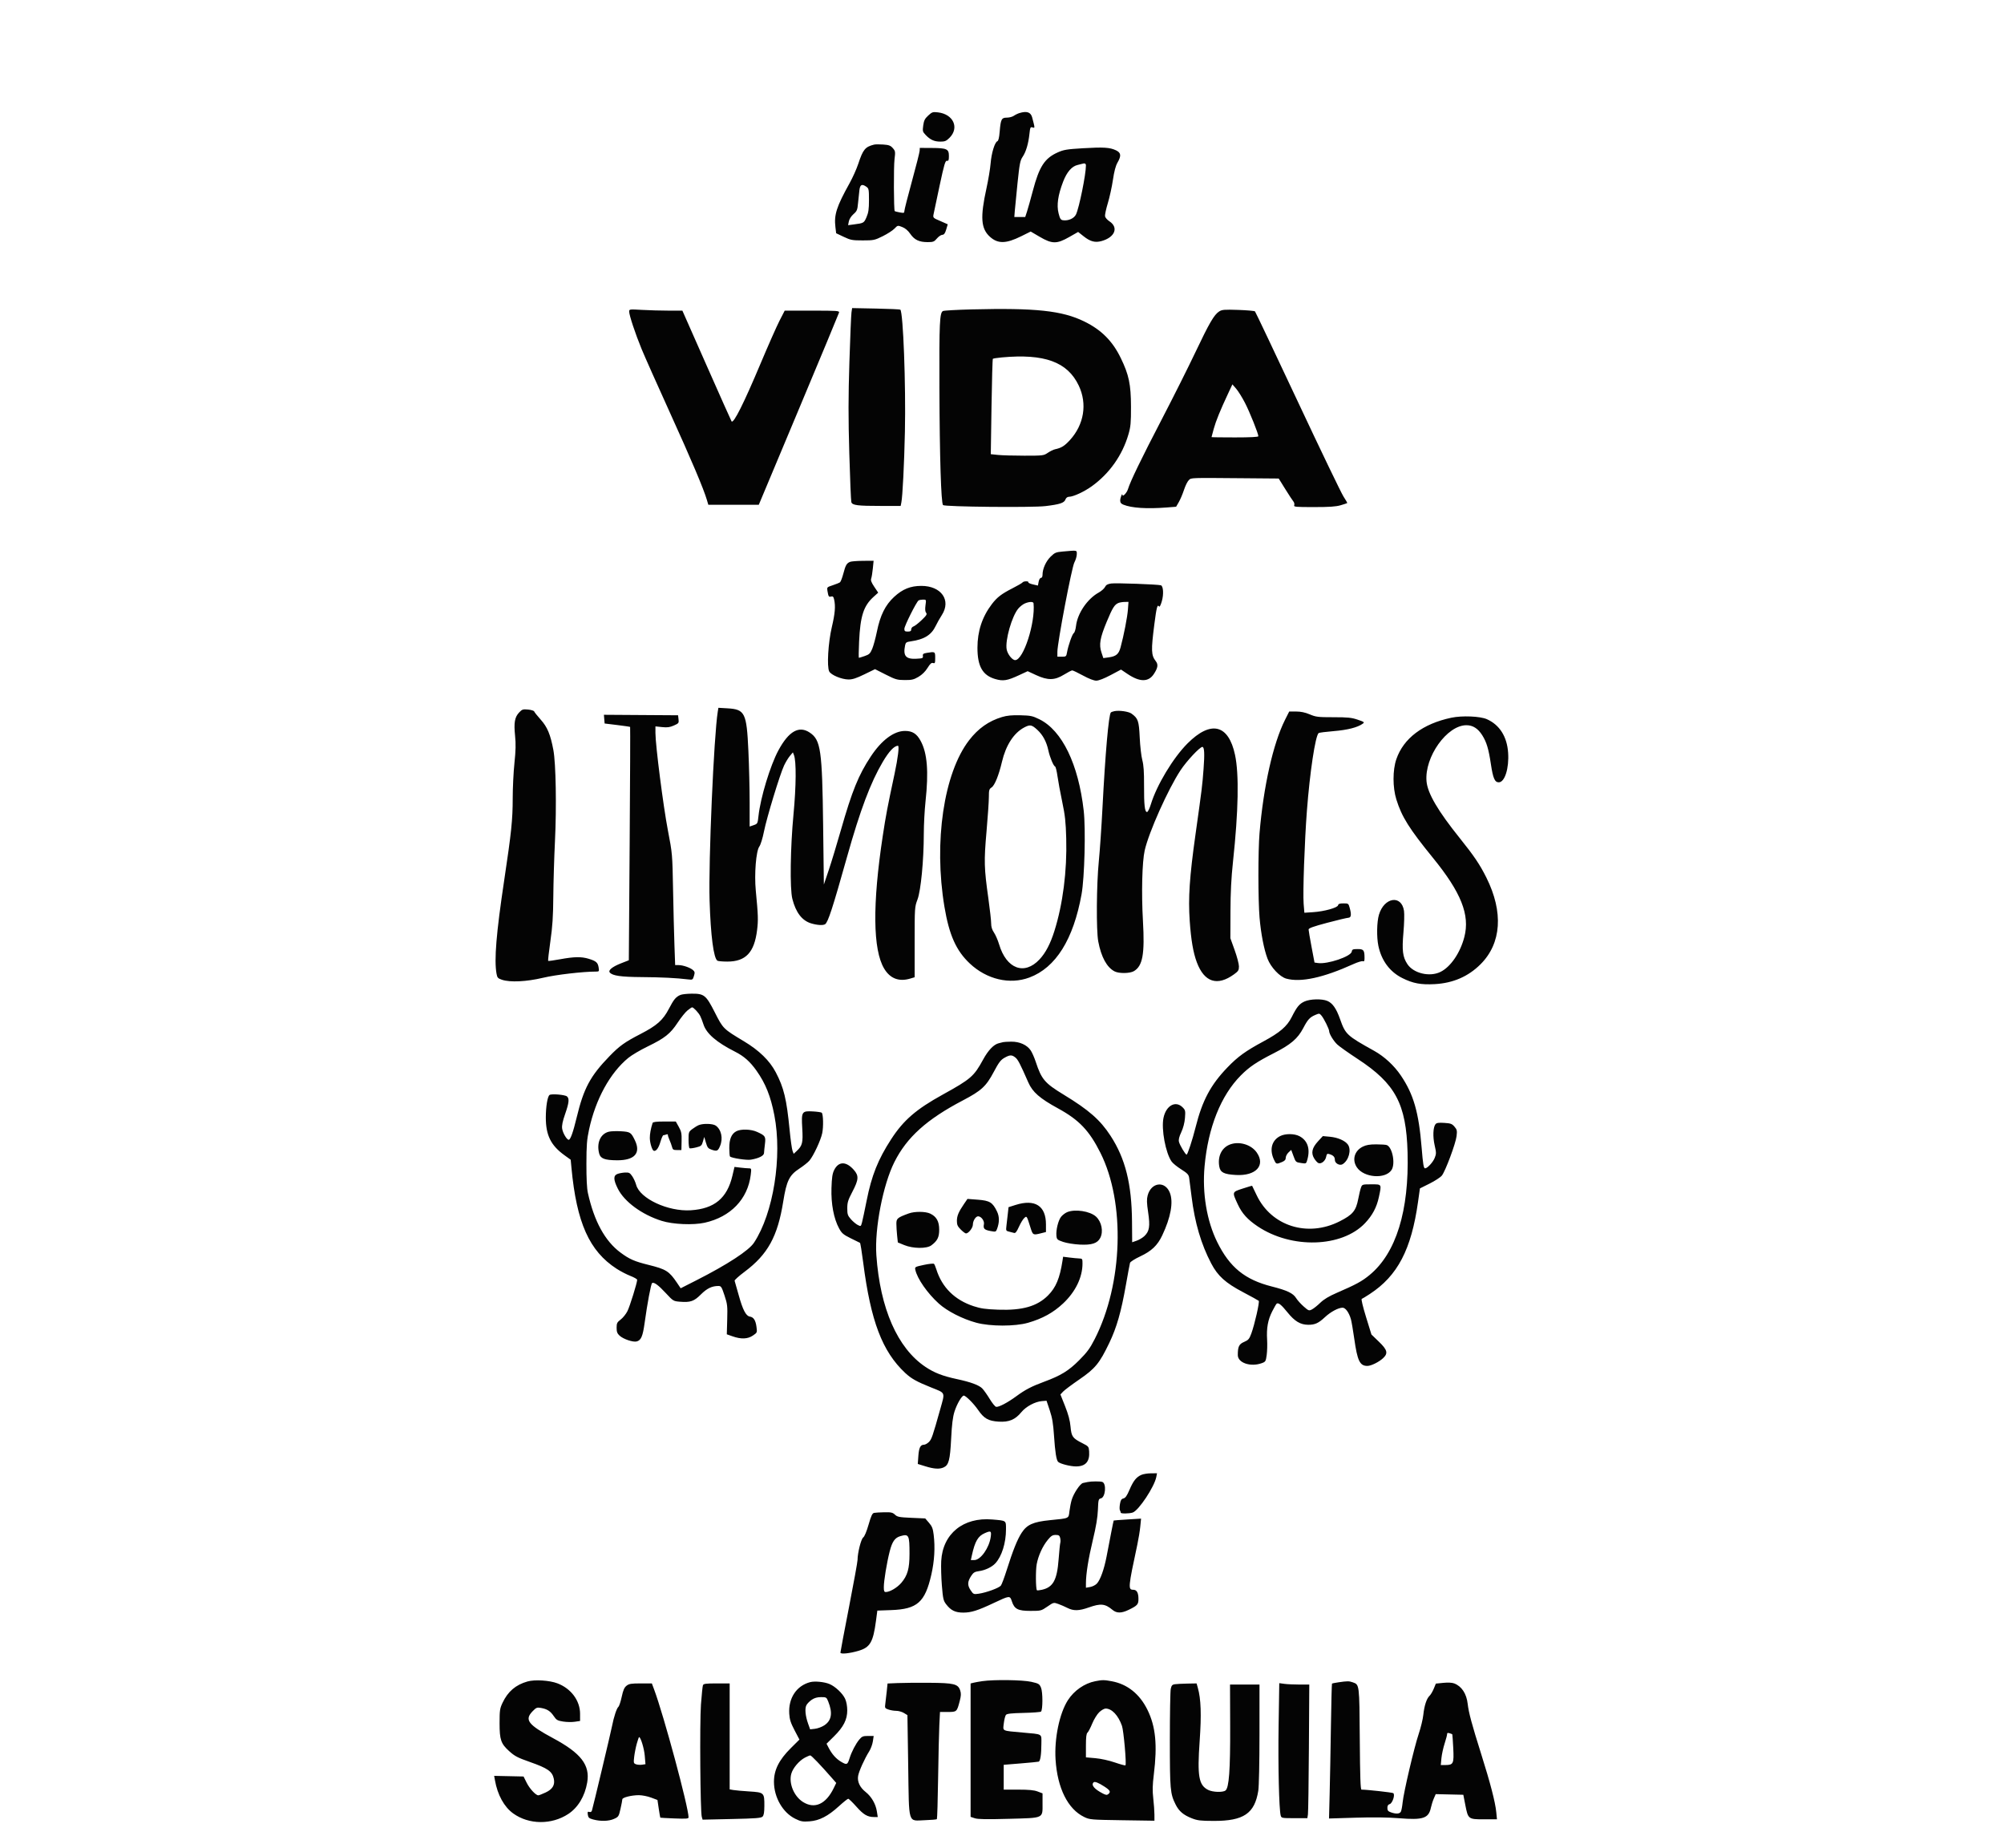 <svg id="svgContent" version="1.1" width="1755" height="1618" style="position: relative; width: 1755px; height: 1618px; margin:auto; user-select: none; cursor: default;" xmlns="http://www.w3.org/2000/svg" xmlns:xlink="http://www.w3.org/1999/xlink" viewBox="0 0 1755 1618"><g id="svgPath"><path d="M 812.875 101.181 C 809.916 103.924, 809.117 105.515, 808.520 109.855 C 807.838 114.812, 807.981 115.373, 810.644 118.174 C 814.675 122.415, 818.187 124, 823.550 124 C 827.483 124, 828.712 123.488, 831.521 120.679 C 840.342 111.858, 834.896 99.921, 821.347 98.376 C 816.878 97.866, 816.218 98.085, 812.875 101.181 M 892.819 98.981 C 891.344 99.426, 889.106 100.512, 887.846 101.395 C 886.586 102.278, 883.845 103, 881.756 103 C 877.081 103, 876.368 104.396, 875.464 115.317 C 875.032 120.536, 874.361 123.308, 873.446 123.659 C 871.164 124.535, 868.277 133.988, 867.539 143 C 867.156 147.675, 865.517 157.532, 863.896 164.905 C 858.319 190.267, 859.029 200.180, 866.932 207.320 C 873.882 213.598, 880.975 213.478, 894.330 206.854 L 902.633 202.736 910.546 207.368 C 921.374 213.707, 925.503 213.736, 936.363 207.547 L 944.177 203.094 949.131 207.009 C 954.814 211.501, 959.029 212.615, 964.591 211.094 C 976.372 207.871, 979.854 199.200, 971.551 193.757 C 969.676 192.528, 967.959 190.568, 967.736 189.400 C 967.513 188.233, 968.612 183.052, 970.178 177.889 C 971.744 172.725, 973.754 163.550, 974.645 157.500 C 975.745 150.038, 977.027 145.185, 978.633 142.412 C 982.106 136.414, 981.782 133.743, 977.323 131.617 C 971.973 129.066, 966.429 128.718, 948.384 129.800 C 934.255 130.648, 931.528 131.100, 926.258 133.465 C 914.791 138.611, 910.125 145.824, 904.493 167.110 C 902.544 174.474, 900.250 182.637, 899.394 185.250 L 897.839 190 893.066 190 L 888.294 190 888.697 184.750 C 888.919 181.863, 890.004 170.819, 891.108 160.209 C 892.874 143.241, 893.412 140.482, 895.580 137.287 C 898.504 132.978, 900.615 125.863, 901.536 117.215 C 902.146 111.480, 902.382 110.987, 904.238 111.576 C 906.437 112.274, 906.443 112.431, 903.937 102.865 C 902.721 98.224, 899.294 97.027, 892.819 98.981 M 765.500 126.614 C 757.662 128.567, 755.781 130.854, 751.610 143.500 C 750.159 147.900, 746.720 155.550, 743.968 160.500 C 732.586 180.972, 730.314 188.029, 731.615 198.863 L 732.259 204.226 738.879 207.363 C 744.934 210.232, 746.359 210.500, 755.552 210.500 C 765.119 210.500, 765.963 210.323, 773.052 206.818 C 777.148 204.792, 781.773 201.805, 783.330 200.180 C 786.150 197.234, 786.174 197.229, 790.157 198.794 C 792.793 199.829, 795.189 201.868, 797.194 204.782 C 800.806 210.031, 804.947 212, 812.379 212 C 817.253 212, 818.098 211.672, 820.464 208.861 C 821.916 207.134, 824.044 205.672, 825.193 205.611 C 826.765 205.527, 827.612 204.390, 828.625 201 C 829.365 198.525, 829.976 196.455, 829.985 196.400 C 829.993 196.345, 827.065 195.053, 823.478 193.528 C 817.110 190.822, 816.969 190.682, 817.557 187.628 C 817.888 185.908, 820.280 174.600, 822.873 162.500 C 826.888 143.764, 827.840 140.544, 829.293 140.794 C 830.693 141.035, 831 140.277, 831 136.579 C 831 130.453, 829.237 129.628, 816.002 129.556 L 805.503 129.500 805.382 132 C 805.316 133.375, 802.278 145.376, 798.631 158.669 C 794.984 171.961, 792 183.713, 792 184.784 C 792 186.514, 791.550 186.649, 787.960 185.993 C 785.739 185.586, 783.753 185.084, 783.548 184.877 C 782.709 184.029, 782.564 145.982, 783.375 139.451 C 784.198 132.821, 784.109 132.241, 781.875 129.690 C 779.905 127.441, 778.478 126.905, 773.500 126.547 C 770.200 126.310, 766.600 126.340, 765.500 126.614 M 947.500 143.491 C 946.950 143.675, 945.271 144.096, 943.768 144.427 C 938.690 145.546, 934.311 150.572, 931.054 159.017 C 926.511 170.796, 925.237 179.610, 927.046 186.754 C 928.272 191.600, 928.885 192.554, 930.956 192.847 C 935.599 193.502, 940.665 191.226, 942.316 187.743 C 945.089 181.896, 951 152.749, 951 144.928 C 951 143.133, 949.913 142.687, 947.500 143.491 M 752.655 166.250 C 752.341 168.588, 751.804 173.650, 751.462 177.500 C 750.899 183.853, 750.527 184.777, 747.438 187.500 C 745.419 189.280, 743.767 191.855, 743.376 193.832 L 742.717 197.165 747.609 196.528 C 756.485 195.372, 756.629 195.289, 758.871 190.078 C 760.571 186.125, 761 183.115, 761 175.121 C 761 165.913, 760.822 164.989, 758.777 163.557 C 754.902 160.842, 753.287 161.552, 752.655 166.250 M 745.674 273.628 C 745.359 275.758, 744.542 295.298, 743.858 317.051 C 742.890 347.832, 742.872 365.571, 743.775 397.051 C 744.414 419.298, 745.213 438.457, 745.552 439.626 C 746.369 442.443, 750.737 443, 772.015 443 L 788.750 443 789.364 439.931 C 790.445 434.525, 791.861 406.309, 792.472 378 C 793.355 337.091, 790.979 273.645, 788.470 271.136 C 788.173 270.840, 778.552 270.409, 767.089 270.177 L 746.247 269.757 745.674 273.628 M 851 270.913 C 838.075 271.236, 826.740 271.875, 825.812 272.333 C 822.896 273.773, 822.493 282.494, 822.688 340 C 822.891 399.960, 824.149 440.549, 825.858 442.258 C 827.380 443.780, 903.846 444.536, 915.500 443.144 C 928.042 441.647, 931.901 440.390, 933.023 437.440 C 933.626 435.854, 934.747 434.992, 936.225 434.976 C 940.015 434.937, 949.472 430.554, 956.172 425.733 C 971.611 414.623, 982.947 398.560, 988.242 380.291 C 990.191 373.567, 990.494 370.241, 990.459 356 C 990.411 336.586, 988.641 328.172, 981.520 313.500 C 974.270 298.562, 964.483 288.768, 949.500 281.457 C 930.097 271.988, 906.999 269.516, 851 270.913 M 551 272.835 C 551 276.029, 556.400 292.280, 561.912 305.674 C 564.589 312.178, 575.776 337.300, 586.772 361.500 C 605.506 402.726, 616.131 427.817, 619.062 437.750 L 620.317 442 642.408 441.997 L 664.500 441.995 699.400 358.747 C 718.596 312.961, 734.511 274.712, 734.767 273.750 C 735.202 272.119, 733.601 272, 711.218 272 L 687.202 272 682.701 280.750 C 680.225 285.563, 672.706 302.550, 665.991 318.500 C 651.356 353.263, 642.495 370.946, 640.690 368.985 C 640.445 368.718, 630.649 346.788, 618.921 320.250 L 597.599 272 585.550 271.995 C 578.922 271.993, 568.438 271.699, 562.250 271.343 C 551.218 270.707, 551 270.736, 551 272.835 M 1067.692 272.697 C 1063.259 275.544, 1059.045 282.777, 1046.836 308.500 C 1040.571 321.700, 1027.416 347.938, 1017.603 366.806 C 999.472 401.668, 989.893 421.440, 987.805 428.309 C 986.805 431.602, 983.028 435.501, 982.985 433.285 C 982.943 431.152, 981.029 435.861, 981.015 438.129 C 981.004 440.066, 981.723 441.051, 983.750 441.876 C 991.032 444.837, 1004.331 445.702, 1021.741 444.346 L 1029.983 443.705 1032.354 439.602 C 1033.658 437.346, 1035.706 432.515, 1036.905 428.866 C 1038.105 425.218, 1040.012 421.393, 1041.145 420.366 C 1043.462 418.267, 1041.214 418.341, 1090.161 418.751 L 1119.821 419 1125.581 428.250 C 1128.749 433.337, 1131.950 438.222, 1132.695 439.105 C 1133.439 439.988, 1133.764 441.451, 1133.417 442.355 C 1132.846 443.844, 1134.488 444, 1150.712 444 C 1164.229 444, 1169.973 443.606, 1174.068 442.397 C 1177.056 441.516, 1179.645 440.658, 1179.823 440.491 C 1180 440.325, 1178.558 437.783, 1176.618 434.844 C 1174.677 431.905, 1156.620 394.400, 1136.489 351.500 C 1116.359 308.600, 1099.513 273.122, 1099.054 272.660 C 1098.596 272.198, 1091.983 271.612, 1084.360 271.357 C 1072.208 270.950, 1070.154 271.116, 1067.692 272.697 M 877.271 312.959 C 873.295 313.326, 869.792 313.875, 869.487 314.179 C 869.182 314.484, 868.651 333.397, 868.307 356.208 L 867.682 397.682 873.988 398.341 C 877.456 398.703, 887.857 399, 897.102 399 C 913.428 399, 914.018 398.927, 917.632 396.475 C 919.679 395.086, 922.512 393.699, 923.927 393.393 C 929.547 392.179, 932.237 390.521, 936.945 385.369 C 949.361 371.785, 952.315 353.619, 944.712 337.609 C 934.874 316.892, 914.683 309.513, 877.271 312.959 M 1075.537 344.524 C 1068.526 359.502, 1064.881 368.453, 1062.940 375.458 C 1061.873 379.309, 1061 382.581, 1061 382.730 C 1061 382.878, 1070.225 383, 1081.500 383 C 1095.072 383, 1102 382.647, 1102 381.956 C 1102 379.670, 1094.521 360.997, 1090.352 352.873 C 1087.917 348.128, 1084.427 342.514, 1082.597 340.397 L 1079.270 336.547 1075.537 344.524 M 930.796 482.907 C 924.706 483.446, 923.725 483.859, 920.083 487.417 C 915.988 491.418, 913 498.066, 913 503.178 C 913 504.919, 912.468 506, 911.611 506 C 910.827 506, 909.948 507.462, 909.593 509.357 L 908.963 512.714 904.521 511.698 C 902.078 511.139, 900.313 510.303, 900.599 509.841 C 900.884 509.378, 899.993 509, 898.618 509 C 897.243 509, 895.855 509.425, 895.534 509.944 C 895.214 510.464, 891.283 512.757, 886.800 515.041 C 877.029 520.020, 873.215 522.945, 868.592 529.007 C 860.141 540.090, 856 552.654, 856 567.216 C 856 583.431, 860.513 591.349, 871.592 594.570 C 878.487 596.574, 882.085 596.002, 892.240 591.288 L 899.979 587.694 907.240 591.063 C 917.588 595.863, 923.572 595.783, 931.753 590.733 C 935.080 588.680, 938.339 587, 938.997 587 C 939.654 587, 943.907 589.025, 948.448 591.500 C 953.708 594.367, 957.936 595.993, 960.101 595.981 C 962.214 595.969, 966.949 594.131, 972.613 591.124 L 981.726 586.286 987.435 590.124 C 998.176 597.344, 1005.779 597.354, 1010.487 590.157 C 1014.011 584.768, 1014.455 581.852, 1012.194 578.957 C 1008.134 573.758, 1007.968 569.610, 1010.907 546.705 C 1012.824 531.769, 1013.613 528.756, 1015.016 531.025 C 1015.489 531.790, 1016.422 530.061, 1017.457 526.502 C 1019.218 520.441, 1018.802 513.190, 1016.650 512.482 C 1014.201 511.676, 977.271 510.330, 973.212 510.899 C 969.970 511.353, 968.621 512.109, 967.685 513.996 C 967.003 515.368, 964.549 517.537, 962.232 518.816 C 952.268 524.312, 943.593 537.038, 942.332 548.009 C 941.984 551.029, 941.129 553.840, 940.430 554.255 C 939.063 555.068, 935.514 565.132, 934.437 571.250 C 933.808 574.827, 933.598 575, 929.889 575 L 926 575 926 570.714 C 926 562.878, 938.568 496.799, 940.878 492.489 C 942.045 490.311, 943 487.060, 943 485.265 C 943 481.613, 943.766 481.761, 930.796 482.907 M 744.465 491.952 C 741.451 493.173, 740.514 494.803, 738.565 502.211 C 737.594 505.902, 736.282 509.330, 735.650 509.829 C 735.017 510.327, 732.155 511.500, 729.289 512.435 C 724.233 514.084, 724.093 514.231, 724.625 517.318 C 725.509 522.453, 725.777 522.871, 727.839 522.332 C 729.406 521.922, 729.945 522.475, 730.516 525.073 C 731.796 530.899, 731.254 537.294, 728.489 549 C 725.264 562.651, 724.021 583.834, 726.203 587.939 C 727.872 591.077, 737.046 594.892, 743.073 594.953 C 746.524 594.989, 749.933 593.887, 756.973 590.460 L 766.301 585.920 775.680 590.669 C 784.242 595.004, 785.689 595.422, 792.280 595.459 C 798.462 595.494, 800.198 595.090, 804.356 592.646 C 807.479 590.810, 810.303 588.037, 812.266 584.879 C 814.603 581.120, 815.752 580.104, 817.160 580.551 C 818.781 581.065, 819 580.533, 819 576.067 C 819 570.494, 818.934 570.454, 811.710 571.648 C 808.583 572.165, 807.971 572.644, 808.210 574.387 C 808.475 576.316, 807.959 576.526, 802.297 576.797 C 793.242 577.229, 790.790 574.301, 792.605 565.223 C 793.148 562.508, 793.690 562.127, 797.855 561.530 C 809.399 559.876, 815.683 555.956, 819.430 548.071 C 820.624 545.557, 823.041 541.274, 824.801 538.554 C 833.187 525.589, 824.340 513, 806.841 513 C 797.354 513, 790.375 515.833, 782.968 522.690 C 775.286 529.802, 770.852 538.752, 767.951 553 C 766.775 558.775, 764.911 565.610, 763.810 568.189 C 762.072 572.255, 761.198 573.085, 757.225 574.439 C 754.705 575.298, 752.429 576, 752.167 576 C 751.904 576, 751.989 569.587, 752.355 561.750 C 753.400 539.400, 756.273 530.503, 764.986 522.632 L 769.083 518.930 765.635 513.785 C 763.093 509.993, 762.387 508.096, 762.950 506.570 C 763.370 505.432, 764.016 501.462, 764.385 497.750 L 765.056 491 755.778 491.063 C 750.675 491.098, 745.584 491.498, 744.465 491.952 M 804.427 525.765 C 802.521 527.070, 792 548.079, 792 550.579 C 792 552.602, 792.493 553, 795 553 C 797.298 553, 798 552.548, 798 551.067 C 798 550.004, 798.908 548.847, 800.017 548.495 C 801.127 548.142, 804.338 545.645, 807.155 542.945 C 811.417 538.859, 812.068 537.787, 811.039 536.548 C 810.195 535.530, 810.023 533.466, 810.496 530.030 C 811.187 525.005, 811.185 525, 808.344 525.015 C 806.780 525.024, 805.017 525.361, 804.427 525.765 M 897.450 528.407 C 895.773 529.137, 893.221 531.137, 891.780 532.850 C 886.126 539.569, 880.107 560.722, 881.593 568.647 C 882.382 572.851, 886.469 578, 889.016 578 C 896.245 578, 906.820 545.337, 905.124 528.250 C 904.964 526.640, 901.337 526.714, 897.450 528.407 M 979.500 527.945 C 976.039 529.362, 974.291 532.163, 969.172 544.500 C 963.285 558.687, 962.312 564.411, 964.610 571.332 L 966.240 576.239 970.805 575.613 C 977.474 574.699, 979.727 572.806, 981.361 566.744 C 984.208 556.177, 987.288 540.326, 987.772 533.750 L 988.269 527 984.884 527.063 C 983.023 527.098, 980.600 527.495, 979.500 527.945 M 628.583 623.125 C 625.173 643.899, 620.364 754.832, 621.414 788.500 C 622.378 819.386, 624.944 839.074, 628.284 841.196 C 628.953 841.622, 632.875 841.966, 637 841.963 C 653.067 841.948, 660.573 834.016, 663.003 814.486 C 664.100 805.672, 663.959 801.333, 661.880 779.794 C 660.486 765.354, 662.113 745.130, 664.983 741.211 C 666.120 739.659, 667.857 734.040, 669.048 728.064 C 671.474 715.886, 683.054 677.892, 686.675 670.228 C 688.045 667.329, 690.337 663.564, 691.768 661.863 L 694.371 658.770 695.305 661.135 C 697.425 666.500, 697.258 688.254, 694.906 713 C 692.133 742.181, 691.638 778.079, 693.886 787 C 696.901 798.969, 702.415 806.155, 710.404 808.527 C 715.755 810.116, 720.839 810.411, 722.599 809.235 C 725.159 807.524, 729.167 795.207, 741.876 750 C 753.303 709.356, 762.421 685.138, 773.096 667.082 C 778.562 657.837, 783.112 653.018, 786.388 653.004 C 787.670 652.998, 786.379 663.640, 783.417 677.500 C 777.130 706.909, 775.853 713.633, 773.064 732 C 763.974 791.874, 764.398 831.563, 774.304 848.106 C 779.533 856.839, 787.266 859.798, 797.134 856.842 L 801 855.683 801 824.961 C 801 794.714, 801.038 794.136, 803.474 787.665 C 806.448 779.764, 808.988 753.437, 809.020 730.190 C 809.031 722.110, 809.697 709.425, 810.500 702 C 813.372 675.446, 812.089 659.447, 806.224 648.670 C 802.816 642.409, 799.033 640.009, 792.566 640.004 C 782.869 639.996, 772.047 648.069, 762.600 662.358 C 751.826 678.655, 746.240 692.411, 736.368 726.965 C 732.827 739.359, 728.033 755.125, 725.715 762 L 721.500 774.500 720.861 723 C 720.038 656.715, 718.800 648.013, 709.265 641.534 C 699.793 635.098, 690.800 640.144, 681.697 657 C 674.556 670.223, 665.994 698.397, 664.251 714.401 C 663.516 721.156, 663.426 721.328, 660 722.513 L 656.500 723.723 656.500 702.612 C 656.500 691, 656.006 670.694, 655.402 657.487 C 653.872 624.042, 652.418 621.099, 636.984 620.205 L 629.137 619.751 628.583 623.125 M 454.670 623.797 C 450.757 627.917, 449.904 632.719, 451.063 644.092 C 451.809 651.407, 451.681 657.105, 450.523 668.092 C 449.687 676.016, 449.003 689.928, 449.002 699.006 C 449 717.743, 447.830 729.005, 441.537 770.885 C 434.581 817.173, 432.673 840.365, 434.824 852.500 C 435.452 856.043, 435.988 856.655, 439.517 857.857 C 446.645 860.284, 460.961 859.607, 475.500 856.154 C 486.834 853.462, 510.266 850.728, 522.163 850.709 C 524.661 850.704, 524.790 850.481, 524.247 847.102 C 523.555 842.797, 522.086 841.512, 515.568 839.513 C 509.181 837.553, 502.829 837.658, 490.500 839.925 C 485 840.936, 480.297 841.576, 480.049 841.347 C 479.801 841.119, 480.673 833.410, 481.986 824.216 C 483.857 811.124, 484.414 802.622, 484.559 785 C 484.661 772.625, 485.314 750.838, 486.010 736.583 C 487.475 706.601, 486.812 668.410, 484.624 656.761 C 482.059 643.102, 479.391 636.691, 473.550 630.144 C 470.622 626.863, 468.043 623.630, 467.821 622.962 C 467.598 622.293, 465.184 621.537, 462.458 621.282 C 457.965 620.862, 457.235 621.097, 454.670 623.797 M 976 622.674 C 974.625 622.947, 973.199 623.469, 972.832 623.835 C 970.929 625.728, 967.944 659.708, 965.482 707.500 C 964.631 724, 963.197 744.925, 962.294 754 C 960.241 774.630, 959.956 814.628, 961.793 824.326 C 964.386 838.022, 969.304 847.037, 976.099 850.551 C 979.940 852.537, 989.483 852.418, 993.001 850.340 C 1000.722 845.779, 1002.596 835.380, 1000.932 806.333 C 999.531 781.886, 1000.211 754.592, 1002.469 744.610 C 1006.074 728.675, 1022.957 690.934, 1033.867 674.420 C 1039.243 666.282, 1050.738 654, 1052.978 654 C 1054.720 654, 1055.035 659.867, 1054.014 673.309 C 1052.871 688.377, 1052.713 689.659, 1046.935 730.779 C 1041.710 767.970, 1040.497 786.147, 1041.894 806.329 C 1043.051 823.053, 1044.950 834.117, 1048.110 842.565 C 1054.667 860.089, 1066.056 863.757, 1080.750 853.077 C 1084.469 850.374, 1085 849.510, 1085 846.169 C 1085 844.069, 1083.313 837.659, 1081.250 831.925 L 1077.500 821.500 1077.574 798 C 1077.627 781.300, 1078.269 768.713, 1079.794 754.500 C 1084.569 710.005, 1085.181 677.932, 1081.580 661 C 1075.882 634.207, 1060.427 630.477, 1039.958 650.955 C 1027.390 663.527, 1012.973 687.466, 1007.861 704.250 C 1006.708 708.037, 1005.238 711, 1004.514 711 C 1002.501 711, 1001.824 704.922, 1001.901 687.539 C 1001.953 675.766, 1001.544 669.904, 1000.363 665.500 C 999.479 662.200, 998.466 653.337, 998.113 645.804 C 997.426 631.151, 996.705 629.046, 990.938 624.849 C 988.395 622.999, 980.307 621.821, 976 622.674 M 1125.375 630.247 C 1114.944 650.962, 1106.502 688.466, 1103.035 729.500 C 1101.718 745.078, 1101.731 788.153, 1103.057 803.500 C 1104.278 817.629, 1106.905 831.171, 1110.024 839.405 C 1112.884 846.958, 1120.776 855.337, 1126.500 856.898 C 1139.234 860.370, 1158.816 856.118, 1185.263 844.136 C 1188.982 842.451, 1192.694 841.329, 1193.513 841.643 C 1194.649 842.079, 1194.997 841.421, 1194.986 838.857 C 1194.958 831.927, 1194.247 831, 1188.953 831 C 1184.755 831, 1184.098 831.282, 1183.820 833.203 C 1183.200 837.471, 1162.529 844.465, 1154.163 843.237 L 1151.183 842.800 1148.592 829.114 C 1147.166 821.587, 1146 814.730, 1146 813.877 C 1146 812.715, 1150.083 811.241, 1162.250 808.013 C 1171.188 805.641, 1179.513 803.655, 1180.750 803.600 C 1183.330 803.485, 1183.672 800.960, 1181.947 794.750 C 1180.947 791.146, 1180.735 791, 1176.526 791 C 1173.281 791, 1172.063 791.421, 1171.823 792.626 C 1171.387 794.819, 1159.668 798.068, 1149.902 798.704 L 1142.304 799.198 1141.660 791.349 C 1140.881 781.847, 1142.460 736.815, 1144.513 710 C 1147.105 676.147, 1151.851 644.611, 1154.764 641.883 C 1155.169 641.504, 1161.130 640.734, 1168.011 640.172 C 1180.135 639.183, 1189.009 636.908, 1193.470 633.645 C 1195.153 632.415, 1194.742 632.097, 1188.966 630.146 C 1183.599 628.333, 1180.307 628, 1167.776 628 C 1154.201 628, 1152.435 627.787, 1147 625.500 C 1142.886 623.768, 1139.211 623, 1135.043 623 L 1129.025 623 1125.375 630.247 M 529.186 629.683 L 529.500 633.498 540.500 634.839 C 546.550 635.576, 551.647 636.323, 551.826 636.499 C 552.005 636.674, 551.824 682.715, 551.423 738.811 L 550.695 840.804 543.779 843.517 C 536.220 846.483, 532.417 849.592, 534.006 851.507 C 536.381 854.369, 543.683 855.421, 562 855.542 C 579.099 855.654, 592.480 856.322, 602.572 857.567 C 606.502 858.052, 606.680 857.948, 607.711 854.590 C 608.618 851.634, 608.504 850.861, 606.956 849.460 C 604.568 847.299, 598.304 845.099, 594.383 845.044 L 591.267 845 590.647 827.750 C 590.306 818.263, 589.759 796.325, 589.432 779 C 588.839 747.609, 588.823 747.429, 584.897 727 C 580.870 706.046, 574 652.374, 574 641.867 L 574 636.031 579.825 636.640 C 584.417 637.119, 586.600 636.828, 590.140 635.262 C 594.391 633.382, 594.609 633.090, 594.223 629.786 L 593.816 626.296 561.344 626.082 L 528.871 625.867 529.186 629.683 M 877.500 627.836 C 865.856 631.332, 856.679 637.802, 848.716 648.129 C 826.523 676.909, 817.592 737.163, 827.093 794 C 831.210 818.630, 837.334 832.353, 849.207 843.555 C 864.084 857.592, 884.281 862.356, 901.536 855.901 C 924.582 847.278, 940.026 822.609, 947.176 783 C 949.791 768.514, 950.887 725.955, 949.060 709.849 C 944.436 669.093, 930.129 639.589, 910.242 629.799 C 904.271 626.859, 902.621 626.511, 893.558 626.286 C 886.164 626.101, 881.911 626.512, 877.500 627.836 M 1271 628.441 C 1246.012 633.728, 1229.125 646.460, 1222.846 664.749 C 1219.564 674.307, 1219.568 689.437, 1222.855 700 C 1227.586 715.206, 1234.051 725.519, 1254.919 751.157 C 1279.606 781.485, 1287.384 801.058, 1282.419 820.356 C 1278.822 834.333, 1270.336 846.723, 1261.392 851.052 C 1251.935 855.630, 1237.829 852.261, 1232.498 844.152 C 1228.388 837.900, 1227.682 832.214, 1229.061 816.457 C 1229.736 808.734, 1229.963 800.240, 1229.565 797.582 C 1227.411 783.218, 1212.177 785.561, 1207.605 800.959 C 1205.737 807.248, 1205.498 820.517, 1207.115 828.201 C 1209.831 841.116, 1217.102 850.912, 1228.030 856.379 C 1237.423 861.078, 1244.341 862.372, 1256.500 861.706 C 1272.515 860.828, 1285.858 855.031, 1296.610 844.279 C 1314.910 825.979, 1316.757 798.663, 1301.733 768.500 C 1296.059 757.108, 1290.860 749.388, 1278.498 734 C 1259.221 710.004, 1250.234 694.677, 1249.282 684.169 C 1247.352 662.893, 1267.180 634.989, 1284.217 635.004 C 1289.842 635.009, 1294.298 637.824, 1298.056 643.748 C 1301.848 649.727, 1303.647 655.722, 1305.632 668.994 C 1307.494 681.444, 1309.029 685, 1312.540 685 C 1317.786 685, 1321.677 672.704, 1320.743 659.079 C 1319.775 644.953, 1313.250 634.666, 1302.122 629.720 C 1296.225 627.099, 1280.415 626.450, 1271 628.441 M 896.943 636.969 C 887.837 641.783, 880.891 652.501, 877.480 667 C 874.709 678.778, 871.104 687.702, 868.403 689.471 C 866.256 690.878, 866 691.770, 866 697.840 C 866 701.577, 865.074 715.179, 863.943 728.067 C 861.651 754.178, 861.812 759.933, 865.577 786.782 C 866.909 796.287, 868 806.054, 868 808.487 C 868 811.556, 868.765 814.039, 870.499 816.593 C 871.873 818.618, 873.884 823.254, 874.969 826.894 C 881.366 848.375, 897.087 854.237, 910.329 840.079 C 915.711 834.325, 919.822 826.489, 923.382 815.201 C 930.800 791.672, 934.511 762.695, 933.745 734.270 C 933.349 719.557, 932.742 714.006, 930.218 702 C 928.542 694.025, 926.672 683.900, 926.063 679.500 C 925.454 675.100, 924.520 671.352, 923.989 671.171 C 922.587 670.692, 919.390 663.044, 918.123 657.138 C 916.475 649.453, 913.307 643.538, 908.434 639.046 C 903.529 634.524, 902.067 634.260, 896.943 636.969 M 596.021 871.116 C 592.012 872.716, 590.124 874.957, 585.825 883.220 C 580.605 893.253, 575.362 897.913, 560.893 905.380 C 547.146 912.474, 542.533 915.771, 533.883 924.683 C 516.929 942.149, 511.155 952.911, 505.011 978.500 C 501.938 991.297, 499.547 998, 498.055 998 C 496.349 998, 492.801 991.932, 492.293 988.146 C 491.938 985.500, 492.708 981.749, 494.894 975.481 C 498.340 965.600, 498.732 961.852, 496.510 960.008 C 494.711 958.515, 483.003 957.549, 481.262 958.750 C 479.481 959.978, 478 968.961, 478 978.531 C 478 993.982, 482.415 1002.925, 494.270 1011.484 L 499.788 1015.468 500.446 1022.484 C 504.961 1070.590, 516.089 1095.467, 540.009 1110.927 C 543.383 1113.108, 548.811 1115.927, 552.072 1117.191 C 555.332 1118.455, 558 1119.990, 558 1120.602 C 558 1123.217, 551.570 1143.889, 549.454 1148.077 C 548.182 1150.595, 545.534 1153.880, 543.571 1155.378 C 540.410 1157.789, 540 1158.618, 540 1162.599 C 540 1166.154, 540.543 1167.599, 542.592 1169.498 C 545.844 1172.511, 554.308 1175.390, 557.535 1174.580 C 561.396 1173.612, 562.911 1170.105, 564.523 1158.411 C 566.891 1141.235, 570.113 1124.048, 571.078 1123.452 C 572.752 1122.418, 576.524 1125.180, 583.064 1132.229 C 589.471 1139.134, 589.765 1139.316, 595.268 1139.772 C 604.599 1140.546, 607.749 1139.469, 613.775 1133.443 C 619.090 1128.127, 623.442 1126.018, 629.118 1126.006 C 631.509 1126, 631.971 1126.712, 634.474 1134.250 C 637.002 1141.868, 637.185 1143.488, 636.856 1155.408 L 636.500 1168.316 641.500 1170.080 C 649.010 1172.731, 654.780 1172.514, 659.349 1169.409 C 663.145 1166.829, 663.159 1166.794, 662.474 1161.659 C 661.719 1156.009, 659.931 1153.277, 656.680 1152.806 C 653.306 1152.317, 650.482 1146.921, 646.990 1134.286 C 645.198 1127.804, 643.552 1122.023, 643.332 1121.440 C 643.112 1120.858, 647.026 1117.324, 652.029 1113.588 C 672.393 1098.381, 681.024 1082.698, 685.924 1052 C 688.809 1033.928, 691.222 1029.005, 700.011 1023.256 C 703.580 1020.922, 707.550 1017.772, 708.834 1016.256 C 712.433 1012.005, 718.764 998.453, 720.055 992.235 C 721.236 986.548, 720.980 975.646, 719.634 974.301 C 719.226 973.893, 715.845 973.387, 712.121 973.177 C 702.108 972.611, 701.717 973.216, 702.577 987.923 C 703.323 1000.679, 702.712 1003.144, 697.626 1007.896 L 695.061 1010.291 694.044 1007.616 C 693.485 1006.144, 692.336 997.866, 691.491 989.220 C 688.865 962.335, 686.473 952.402, 679.371 938.887 C 674.004 928.673, 664.845 919.753, 651.500 911.744 C 633.318 900.832, 633.298 900.813, 626 886.459 C 618.261 871.238, 616.667 869.963, 605.516 870.063 C 601.657 870.098, 597.384 870.572, 596.021 871.116 M 1142.401 876.905 C 1137.857 878.969, 1135.723 881.575, 1131.186 890.604 C 1127.100 898.736, 1120.851 904.098, 1106.374 911.897 C 1090.780 920.298, 1084.092 925.134, 1074.925 934.643 C 1060.206 949.909, 1052.889 963.653, 1047.033 987.031 C 1044.284 998.009, 1040.020 1011, 1039.168 1010.998 C 1038.121 1010.995, 1033.224 1002.797, 1032.479 999.800 C 1032.005 997.892, 1032.603 995.395, 1034.514 991.300 C 1036.238 987.604, 1037.407 983.082, 1037.738 978.833 C 1038.219 972.653, 1038.068 971.977, 1035.674 969.583 C 1029.498 963.407, 1021.197 967.971, 1018.928 978.788 C 1016.861 988.644, 1020.791 1009.685, 1026.089 1017.125 C 1027.149 1018.613, 1030.915 1021.662, 1034.460 1023.900 C 1039.834 1027.294, 1040.985 1028.512, 1041.393 1031.235 C 1041.662 1033.031, 1042.620 1040.495, 1043.522 1047.823 C 1046.323 1070.584, 1051.881 1089.466, 1060.744 1106.332 C 1066.469 1117.227, 1073.238 1123.335, 1088.500 1131.377 C 1095.650 1135.144, 1101.870 1138.569, 1102.323 1138.987 C 1103.266 1139.857, 1098.721 1159.861, 1095.771 1167.829 C 1094.062 1172.442, 1093.226 1173.403, 1089.543 1174.982 C 1085.051 1176.907, 1084 1179.088, 1084 1186.489 C 1084 1193.345, 1095.186 1197.125, 1105 1193.586 C 1108.304 1192.394, 1108.545 1191.993, 1109.311 1186.412 C 1109.757 1183.160, 1109.919 1177.121, 1109.672 1172.992 C 1109.062 1162.810, 1110.347 1155.702, 1114.153 1148.201 C 1115.911 1144.737, 1117.680 1141.698, 1118.084 1141.448 C 1119.683 1140.460, 1122.165 1142.484, 1127.591 1149.199 C 1133.871 1156.971, 1138.858 1159.942, 1145.685 1159.978 C 1151.530 1160.009, 1154.663 1158.589, 1160.220 1153.391 C 1165.288 1148.650, 1171.959 1145.059, 1175.765 1145.022 C 1178.286 1144.998, 1181.349 1149.201, 1183.034 1155 C 1183.594 1156.925, 1184.920 1164.628, 1185.981 1172.118 C 1188.742 1191.606, 1190.857 1196, 1197.474 1196 C 1200.733 1196, 1207.626 1192.599, 1211.250 1189.203 C 1215.798 1184.941, 1215.029 1181.962, 1207.518 1174.736 L 1201.036 1168.500 1196.277 1153.080 C 1193.542 1144.218, 1191.947 1137.518, 1192.526 1137.325 C 1193.080 1137.140, 1196.248 1135.215, 1199.566 1133.047 C 1223.953 1117.113, 1235.964 1094.166, 1241.857 1052.255 L 1243.500 1040.567 1252 1036.328 C 1256.675 1033.996, 1261.497 1030.843, 1262.715 1029.321 C 1265.816 1025.448, 1274.835 1001.254, 1275.598 994.763 C 1276.161 989.977, 1275.955 989.060, 1273.750 986.496 C 1271.594 983.990, 1270.428 983.558, 1264.843 983.203 C 1259.977 982.893, 1258.114 983.157, 1257.174 984.291 C 1255.006 986.903, 1254.653 995.181, 1256.386 1002.797 C 1257.881 1009.372, 1257.882 1010.255, 1256.395 1013.972 C 1254.913 1017.674, 1249.980 1023, 1248.032 1023 C 1246.763 1023, 1246.184 1019.557, 1245.005 1005 C 1242.488 973.935, 1237.934 958.134, 1226.736 941.620 C 1220.836 932.920, 1212.314 925.061, 1203.403 920.104 C 1179.364 906.731, 1178.274 905.716, 1173.549 892.307 C 1170.287 883.050, 1166.958 878.298, 1162.400 876.394 C 1157.610 874.392, 1147.357 874.655, 1142.401 876.905 M 602.164 884.651 C 600.329 886.097, 596.422 890.929, 593.482 895.390 C 587.013 905.203, 582.256 908.974, 567 916.384 C 560.675 919.456, 553.128 923.919, 550.229 926.302 C 534.197 939.483, 521.611 962.449, 515.869 989 C 513.960 997.830, 513.591 1002.602, 513.550 1019 C 513.518 1031.710, 513.963 1040.589, 514.829 1044.500 C 520.327 1069.338, 529.794 1086.655, 543.388 1096.743 C 551.240 1102.569, 555.594 1104.479, 568.069 1107.565 C 583.322 1111.339, 586.031 1113.051, 592.903 1123.257 L 596.106 1128.015 609.803 1121.058 C 637.016 1107.237, 655.722 1095.040, 660.287 1088.142 C 677.291 1062.448, 685.213 1012.843, 678.125 976.443 C 674.875 959.755, 670.426 948.671, 662.472 937.449 C 656.870 929.545, 651.499 924.785, 643.794 920.896 C 627.420 912.631, 618.570 904.962, 616.004 896.816 C 615.256 894.442, 614.006 891.201, 613.226 889.613 C 611.850 886.814, 607.330 881.989, 606.104 882.011 C 605.772 882.017, 603.999 883.205, 602.164 884.651 M 1152.030 888.606 C 1147.020 890.747, 1145.330 892.579, 1141.306 900.237 C 1136.472 909.437, 1130.399 914.621, 1115.704 922.095 C 1100.507 929.823, 1094.101 934.131, 1086.667 941.622 C 1069.158 959.264, 1058.005 987.184, 1054.908 1021.122 C 1052.762 1044.644, 1056.801 1068.937, 1065.941 1087.477 C 1076.882 1109.668, 1090.183 1120.494, 1113.854 1126.472 C 1127.160 1129.833, 1132.433 1132.346, 1135.045 1136.572 C 1136.190 1138.426, 1139.172 1141.742, 1141.671 1143.941 C 1146.018 1147.768, 1146.333 1147.879, 1148.967 1146.517 C 1150.482 1145.734, 1153.748 1143.123, 1156.226 1140.714 C 1159.347 1137.681, 1163.770 1135.019, 1170.616 1132.053 C 1187.744 1124.632, 1192.677 1121.945, 1199.477 1116.337 C 1222.629 1097.240, 1234.108 1060.126, 1232.676 1009 C 1231.487 966.525, 1222.070 948.895, 1189 927.229 C 1181.025 922.004, 1172.998 916.327, 1171.162 914.614 C 1167.820 911.495, 1164.009 905.212, 1163.990 902.790 C 1163.977 900.983, 1159.501 891.944, 1157.316 889.311 C 1155.600 887.243, 1155.309 887.204, 1152.030 888.606 M 878.500 912.491 C 877.950 912.675, 876.271 913.096, 874.768 913.427 C 870.379 914.394, 865.437 919.528, 860.936 927.797 C 852.953 942.461, 850.222 944.826, 825.500 958.481 C 802.272 971.310, 791.246 980.852, 780.467 997.450 C 768.912 1015.243, 763.315 1029.267, 758.917 1051.445 C 757.275 1059.725, 755.479 1068.190, 754.926 1070.255 C 753.926 1073.988, 753.903 1074.001, 751.109 1072.556 C 749.562 1071.756, 746.880 1069.489, 745.148 1067.516 C 742.373 1064.355, 742 1063.227, 742 1057.990 C 742 1052.890, 742.637 1050.831, 746.500 1043.446 C 752.031 1032.872, 752.255 1029.499, 747.766 1024.386 C 740.997 1016.677, 734.374 1016.721, 730.517 1024.500 C 728.968 1027.624, 728.452 1031.088, 728.160 1040.319 C 727.725 1054.036, 730.168 1067.012, 734.782 1075.500 C 737.151 1079.857, 738.464 1080.980, 745 1084.233 C 749.125 1086.286, 752.785 1088.086, 753.133 1088.233 C 753.481 1088.380, 754.748 1096.150, 755.948 1105.500 C 762.541 1156.831, 772.656 1183.408, 792.739 1202.166 C 798.080 1207.155, 802.797 1209.789, 815.500 1214.878 C 828.271 1219.994, 827.692 1218.632, 823.483 1233.642 C 816.706 1257.809, 815.876 1260.215, 813.484 1262.607 C 812.168 1263.923, 810.226 1265, 809.168 1265 C 806.051 1265, 804.762 1267.598, 804.237 1274.935 L 803.743 1281.840 810.477 1283.920 C 818.050 1286.259, 822.730 1286.536, 826.405 1284.861 C 830.875 1282.825, 832.019 1278.448, 832.965 1259.752 C 833.608 1247.060, 834.382 1240.782, 835.893 1236 C 837.978 1229.403, 842.282 1222, 844.033 1222 C 845.778 1222, 852.715 1228.940, 856.581 1234.554 C 861.758 1242.070, 865.506 1244.204, 874.547 1244.785 C 883.562 1245.363, 889.055 1243.079, 894.433 1236.517 C 898.509 1231.542, 906.459 1227.269, 912.500 1226.806 L 916.500 1226.500 919.317 1234.903 C 921.524 1241.487, 922.336 1246.357, 923.070 1257.403 C 924.010 1271.544, 925.129 1278.570, 926.672 1280.024 C 928.497 1281.744, 937.374 1284, 942.312 1284 C 950.708 1284, 954.448 1279.736, 953.814 1270.888 C 953.513 1266.677, 953.280 1266.389, 948.058 1263.743 C 939.278 1259.297, 938.324 1257.978, 937.519 1249.180 C 937.024 1243.762, 935.615 1238.479, 932.739 1231.245 L 928.660 1220.991 931.019 1218.480 C 932.317 1217.099, 938.720 1212.306, 945.249 1207.829 C 959.124 1198.316, 962.901 1193.709, 971.453 1175.873 C 977.958 1162.305, 981.880 1148.613, 986.026 1125 C 987.715 1115.375, 989.328 1106.721, 989.610 1105.769 C 989.895 1104.807, 993.816 1102.308, 998.439 1100.141 C 1008.493 1095.430, 1013.670 1090.508, 1017.829 1081.706 C 1025.315 1065.862, 1027.691 1052.715, 1024.553 1044.498 C 1020.411 1033.654, 1008.150 1035.073, 1005.049 1046.756 C 1004.161 1050.103, 1004.254 1053.263, 1005.485 1061.555 C 1007.294 1073.739, 1006.617 1078.077, 1002.252 1082.259 C 1000.723 1083.724, 997.678 1085.552, 995.486 1086.322 L 991.500 1087.721 991.362 1069.610 C 991.110 1036.686, 985.546 1014.455, 972.563 994.500 C 963.538 980.629, 953.606 971.920, 931.423 958.427 C 914.929 948.396, 912.095 945.063, 907.075 929.803 C 905.864 926.120, 903.885 921.620, 902.678 919.803 C 899.442 914.932, 892.898 911.983, 885.538 912.079 C 882.217 912.122, 879.050 912.308, 878.500 912.491 M 879.562 926.266 C 876.359 928.083, 874.637 930.365, 870.325 938.500 C 863.593 951.202, 859.479 955.002, 843.250 963.506 C 811.568 980.110, 794.186 995.755, 783.259 1017.500 C 773.287 1037.344, 765.844 1075.755, 767.466 1099 C 770.728 1145.751, 785.987 1180.476, 810.463 1196.847 C 818.207 1202.027, 825.494 1204.855, 838 1207.535 C 850.140 1210.137, 857.492 1212.859, 860.265 1215.778 C 861.687 1217.275, 864.621 1221.425, 866.784 1225 C 868.948 1228.575, 871.444 1231.643, 872.330 1231.818 C 874.579 1232.261, 882.447 1228.140, 890.065 1222.528 C 897.780 1216.843, 903.416 1213.903, 914.248 1209.909 C 929.004 1204.468, 935.832 1200.288, 945.039 1191.059 C 952.023 1184.059, 954.509 1180.679, 958.688 1172.500 C 983.410 1124.115, 985.607 1053.173, 963.737 1009.500 C 953.940 989.938, 945.034 980.596, 926.557 970.500 C 910.573 961.766, 904.263 956.257, 900.552 947.791 C 893.320 931.293, 891.464 927.723, 889.185 925.931 C 886.046 923.461, 884.407 923.519, 879.562 926.266 M 571.523 983.250 C 569.964 987.956, 569.021 993.073, 569.082 996.500 C 569.160 1000.938, 571.126 1007.227, 572.569 1007.656 C 574.572 1008.251, 576.790 1005.233, 578.386 999.743 C 579.305 996.585, 580.456 994, 580.946 994 C 581.436 994, 582.567 993.720, 583.459 993.377 C 584.352 993.035, 584.994 993.147, 584.886 993.627 C 584.779 994.107, 585.405 996.100, 586.278 998.055 C 587.150 1000.011, 588.169 1002.823, 588.541 1004.305 C 589.125 1006.634, 589.728 1007, 592.977 1007 L 596.736 1007 596.903 999.188 C 597.047 992.437, 596.714 990.740, 594.449 986.688 L 591.829 982 581.883 982 C 574.814 982, 571.817 982.362, 571.523 983.250 M 612.030 985.113 C 610.671 985.655, 608.084 987.224, 606.280 988.600 C 603.133 991.001, 603 991.381, 603 997.992 C 603 1001.781, 603.379 1005.116, 603.842 1005.402 C 604.305 1005.688, 606.879 1005.377, 609.563 1004.711 C 614.052 1003.597, 614.534 1003.180, 615.590 999.500 L 616.737 995.500 618.215 1000.500 C 619.514 1004.899, 620.142 1005.651, 623.436 1006.754 C 627.875 1008.240, 628.755 1007.830, 630.602 1003.410 C 633.374 996.777, 631.713 989.013, 626.783 985.561 C 624.279 983.807, 615.937 983.553, 612.030 985.113 M 644.763 990.565 C 640.544 992.854, 638.627 997.484, 638.673 1005.273 C 638.694 1008.998, 638.977 1012.310, 639.300 1012.633 C 640.695 1014.028, 653.791 1016.035, 657.500 1015.422 C 664.460 1014.271, 668.991 1012.010, 669.084 1009.641 C 669.131 1008.464, 669.493 1004.903, 669.889 1001.729 C 670.716 995.110, 670.233 994.366, 662.982 991.077 C 657.640 988.654, 648.746 988.404, 644.763 990.565 M 533.123 990.939 C 525.821 992.800, 522.314 1000.746, 524.709 1010 C 525.862 1014.454, 529.560 1015.866, 540.282 1015.944 C 555.703 1016.055, 561.426 1009.717, 556.033 998.500 C 552.666 991.497, 551.971 991.041, 543.889 990.538 C 539.825 990.285, 534.980 990.465, 533.123 990.939 M 1121.071 994.752 C 1113.799 998.459, 1111.612 1006.377, 1115.485 1014.967 C 1117.528 1019.498, 1117.711 1019.565, 1122.532 1017.551 C 1125.110 1016.474, 1126 1015.492, 1126 1013.725 C 1126 1012.418, 1127.076 1010.338, 1128.390 1009.103 L 1130.780 1006.858 1132.555 1011.679 C 1134.784 1017.730, 1134.665 1017.619, 1139.702 1018.376 C 1143.878 1019.004, 1143.910 1018.985, 1144.946 1015.254 C 1147.559 1005.847, 1145.103 998.618, 1138.016 994.852 C 1133.576 992.493, 1125.594 992.445, 1121.071 994.752 M 1154.302 999.288 C 1148.966 1005.077, 1147.956 1009.574, 1150.916 1014.364 C 1152.084 1016.255, 1153.770 1018.081, 1154.661 1018.423 C 1157.126 1019.369, 1160.647 1016.513, 1161.351 1012.997 C 1161.891 1010.294, 1162.292 1009.955, 1164.239 1010.552 C 1167.690 1011.610, 1169 1013.011, 1169 1015.644 C 1169 1018.636, 1173.259 1020.949, 1175.828 1019.352 C 1181.189 1016.019, 1183.661 1006.817, 1180.434 1002.209 C 1178.043 998.796, 1171.597 995.980, 1164.698 995.336 L 1158.480 994.756 1154.302 999.288 M 1076.450 1002.407 C 1069.630 1005.377, 1066.228 1012.887, 1067.802 1021.494 C 1068.741 1026.633, 1071.842 1028.200, 1082.267 1028.807 C 1099.785 1029.827, 1108.482 1020.518, 1100.616 1009.167 C 1095.621 1001.959, 1084.573 998.869, 1076.450 1002.407 M 1193.467 1003.998 C 1186.139 1007.625, 1183.872 1015.510, 1188.263 1022.102 C 1194.354 1031.247, 1213.223 1032.693, 1218.638 1024.430 C 1222.186 1019.015, 1219.410 1004.522, 1214.461 1002.623 C 1213.567 1002.281, 1209.386 1002, 1205.168 1002.001 C 1199.520 1002.001, 1196.438 1002.527, 1193.467 1003.998 M 641.420 1029.428 C 636.771 1049.146, 625.675 1058.371, 604.992 1059.713 C 585.065 1061.005, 560.329 1049.481, 557.100 1037.401 C 556.497 1035.147, 554.958 1031.772, 553.680 1029.901 C 551.649 1026.929, 550.861 1026.522, 547.428 1026.672 C 545.268 1026.766, 542.263 1027.317, 540.750 1027.897 C 537.038 1029.319, 537.125 1032.929, 541.062 1040.809 C 546.797 1052.284, 562.151 1063.546, 579.500 1069.002 C 589.326 1072.091, 607.083 1072.850, 617.153 1070.609 C 639.825 1065.565, 654.864 1049.941, 657.444 1028.750 C 658.119 1023.201, 658.063 1023, 655.822 1022.991 C 654.545 1022.987, 651.189 1022.705, 648.365 1022.366 L 643.230 1021.749 641.420 1029.428 M 1191.916 1039.720 C 1191.347 1041.216, 1190.260 1045.692, 1189.500 1049.666 C 1187.484 1060.203, 1184.687 1063.583, 1173.154 1069.424 C 1145.125 1083.618, 1113.388 1073.604, 1100.504 1046.500 C 1098.413 1042.100, 1096.630 1038.399, 1096.544 1038.276 C 1096.457 1038.153, 1092.713 1039.257, 1088.225 1040.728 C 1078.851 1043.801, 1078.923 1043.566, 1083.978 1054.500 C 1087.674 1062.495, 1092.543 1067.881, 1101.479 1073.857 C 1131.070 1093.649, 1175.057 1092.347, 1195.344 1071.078 C 1201.842 1064.266, 1205.660 1057.093, 1207.560 1048.131 C 1210.008 1036.583, 1210.255 1037, 1200.975 1037 C 1193.162 1037, 1192.923 1037.072, 1191.916 1039.720 M 844.270 1054.131 C 839.459 1061.163, 838 1064.635, 838 1069.050 C 838 1072.436, 838.626 1073.826, 841.400 1076.600 C 843.270 1078.470, 845.315 1080, 845.945 1080 C 848.171 1080, 852 1075.110, 852 1072.268 C 852 1068.966, 854.487 1065, 856.557 1065 C 859.284 1065, 862.249 1069.003, 861.670 1071.901 C 860.901 1075.744, 861.975 1076.869, 867.374 1077.878 C 871.926 1078.728, 872.181 1078.654, 873.113 1076.203 C 875.313 1070.417, 875.318 1065.288, 873.128 1060.765 C 869.272 1052.799, 866.766 1051.257, 856.380 1050.461 L 847.260 1049.762 844.270 1054.131 M 889.365 1055.057 L 883.230 1057.002 882.593 1062.751 C 882.243 1065.913, 881.707 1070.580, 881.402 1073.122 C 880.871 1077.550, 880.967 1077.773, 883.674 1078.420 C 885.228 1078.791, 887.222 1079.308, 888.104 1079.569 C 889.276 1079.915, 890.415 1078.468, 892.331 1074.197 C 893.774 1070.982, 895.853 1067.538, 896.952 1066.544 C 899.239 1064.474, 899.104 1064.264, 902.558 1075.250 C 904.512 1081.466, 904.759 1081.593, 911.557 1079.881 L 916 1078.763 916 1072.093 C 916 1055.800, 906.397 1049.658, 889.365 1055.057 M 934.415 1061.421 C 932.719 1062.160, 930.382 1063.970, 929.223 1065.443 C 926.745 1068.594, 924.672 1077.035, 925.158 1082 C 925.476 1085.257, 925.882 1085.632, 931 1087.398 C 934.107 1088.469, 940.464 1089.498, 945.610 1089.761 C 956.111 1090.297, 961.081 1088.677, 963.544 1083.915 C 966.441 1078.312, 964.753 1069.797, 959.850 1065.284 C 954.589 1060.440, 941.303 1058.422, 934.415 1061.421 M 795.792 1062.503 C 785.928 1066.129, 785 1066.899, 785 1071.467 C 785 1073.799, 785.286 1078.445, 785.636 1081.792 L 786.272 1087.878 791.886 1090.189 C 799.546 1093.342, 811.556 1093.468, 815.615 1090.438 C 820.945 1086.458, 822.500 1083.351, 822.500 1076.677 C 822.500 1069.456, 820.137 1065.242, 814.619 1062.623 C 810.474 1060.656, 800.983 1060.596, 795.792 1062.503 M 930.469 1103.948 C 928.112 1119.232, 924.713 1127.370, 917.796 1134.295 C 908.274 1143.826, 895.324 1147.522, 874.141 1146.756 C 863.206 1146.360, 858.964 1145.762, 852.756 1143.739 C 836.193 1138.343, 824.984 1127.305, 820.016 1111.500 C 819.324 1109.300, 818.406 1107.115, 817.975 1106.646 C 817.544 1106.176, 813.555 1106.577, 809.112 1107.537 C 801.234 1109.239, 801.047 1109.347, 801.604 1111.891 C 803.299 1119.633, 812.152 1132.350, 822.137 1141.386 C 829.505 1148.053, 842.868 1154.881, 855 1158.178 C 867.179 1161.487, 888.961 1161.508, 900.341 1158.221 C 912.984 1154.569, 922.410 1149.368, 930.999 1141.305 C 941.860 1131.108, 948 1118.462, 948 1106.290 C 948 1102.297, 947.810 1101.994, 945.250 1101.916 C 943.737 1101.869, 939.916 1101.508, 936.758 1101.114 L 931.016 1100.396 930.469 1103.948 M 999.500 1291.412 C 995.087 1293.373, 992.483 1296.663, 989.143 1304.495 C 986.923 1309.703, 985.571 1311.629, 983.851 1312.035 C 982.041 1312.462, 981.381 1313.521, 980.799 1316.931 C 980.390 1319.324, 980.374 1321.781, 980.763 1322.391 C 981.151 1323.001, 981.480 1323.950, 981.492 1324.500 C 981.515 1325.482, 989.009 1325.383, 992 1324.361 C 997.223 1322.577, 1010.971 1301.837, 1012.624 1293.250 L 1013.250 1290 1007.875 1290.039 C 1004.919 1290.061, 1001.150 1290.678, 999.500 1291.412 M 952.500 1297.655 C 951.400 1297.888, 949.571 1298.273, 948.436 1298.511 C 945.943 1299.035, 940.233 1307.561, 938.514 1313.326 C 937.830 1315.622, 936.956 1320.058, 936.571 1323.185 C 935.759 1329.790, 936.770 1329.324, 919.500 1331.058 C 904.757 1332.539, 899.346 1334.960, 894.676 1342.164 C 890.853 1348.061, 887.032 1357.609, 881.536 1375 C 879.537 1381.325, 877.288 1387.319, 876.540 1388.319 C 874.981 1390.402, 863.666 1394.545, 857 1395.474 C 852.656 1396.079, 852.414 1395.972, 850.014 1392.395 C 847.093 1388.038, 847.211 1384.943, 850.491 1379.897 C 852.456 1376.875, 853.572 1376.193, 857.420 1375.666 C 862.803 1374.928, 868.617 1372.147, 871.675 1368.847 C 877.313 1362.764, 881 1350.984, 881 1339.059 C 881 1331.167, 881.521 1331.540, 869 1330.463 C 843.584 1328.277, 825.567 1342.924, 824.269 1366.826 C 824.010 1371.597, 824.270 1381.277, 824.848 1388.338 C 825.788 1399.842, 826.175 1401.540, 828.564 1404.673 C 832.709 1410.107, 836.577 1411.992, 843.593 1411.996 C 850.522 1412.001, 856.259 1410.195, 870.127 1403.646 C 884.230 1396.986, 884.476 1396.962, 886.131 1402.082 C 888.336 1408.910, 891.419 1410.500, 902.452 1410.500 C 911.575 1410.500, 911.864 1410.426, 917.219 1406.738 C 922.614 1403.022, 922.730 1402.994, 926.688 1404.390 C 928.891 1405.167, 932.545 1406.748, 934.807 1407.902 C 940.155 1410.630, 944.899 1410.524, 953.500 1407.483 C 963.996 1403.773, 967.730 1404.161, 974.327 1409.649 C 977.959 1412.670, 982.148 1412.639, 988.500 1409.545 C 996.087 1405.849, 997 1404.832, 997 1400.074 C 997 1394.604, 995.544 1392, 992.484 1392 C 987.795 1392, 987.969 1390.056, 996.003 1352.508 C 997.061 1347.562, 998.233 1340.409, 998.607 1336.613 L 999.287 1329.710 987.393 1330.441 C 980.852 1330.843, 975.412 1331.259, 975.305 1331.364 C 975.198 1331.470, 974.163 1336.494, 973.005 1342.528 C 971.847 1348.563, 970.072 1357.775, 969.061 1363 C 966.904 1374.138, 963.690 1383.128, 960.660 1386.503 C 959.472 1387.826, 956.813 1389.204, 954.750 1389.566 L 951 1390.223 951.008 1386.361 C 951.026 1378.043, 953.143 1364.759, 957.043 1348.500 C 959.884 1336.658, 961.234 1328.618, 961.493 1322.002 C 961.843 1313.078, 962.003 1312.471, 964.149 1311.965 C 968.101 1311.032, 969.137 1299.034, 965.391 1297.597 C 963.692 1296.945, 955.688 1296.981, 952.500 1297.655 M 765.500 1324.674 C 763.916 1324.992, 762.907 1327.137, 760.649 1334.983 C 758.924 1340.977, 757.070 1345.405, 755.953 1346.195 C 754.087 1347.514, 751 1359.759, 751 1365.839 C 751 1367.447, 747.625 1386.090, 743.500 1407.269 C 739.375 1428.448, 736 1446.338, 736 1447.026 C 736 1448.589, 744.010 1447.781, 751.984 1445.412 C 761.986 1442.442, 764.657 1437.843, 767.115 1419.365 L 768.329 1410.230 780.415 1409.803 C 803.279 1408.994, 810.121 1402.950, 815.625 1378.702 C 818.332 1366.775, 819.019 1355.037, 817.665 1343.835 C 817.005 1338.376, 816.262 1336.480, 813.561 1333.355 L 810.264 1329.541 798.200 1329.009 C 787.495 1328.537, 785.868 1328.225, 783.754 1326.238 C 781.721 1324.329, 780.351 1324.020, 774.436 1324.136 C 770.621 1324.211, 766.600 1324.453, 765.500 1324.674 M 862.450 1342.407 C 856.487 1345.004, 853.856 1349.509, 851.151 1361.750 L 850.213 1366 853.221 1366 C 858.764 1366, 866.301 1355.380, 867.627 1345.702 C 868.346 1340.456, 867.770 1340.090, 862.450 1342.407 M 788.445 1345.068 C 783.668 1346.457, 781.321 1349.837, 779.120 1358.500 C 776.568 1368.546, 774.009 1384.172, 774.004 1389.750 C 774.001 1393.141, 774.354 1393.996, 775.750 1393.978 C 779.306 1393.933, 785.717 1390.149, 789.272 1385.995 C 794.782 1379.559, 796.500 1373.497, 796.500 1360.500 C 796.500 1343.968, 795.938 1342.891, 788.445 1345.068 M 917.594 1348.320 C 913.051 1353.864, 909.278 1362.137, 907.888 1369.606 C 906.879 1375.023, 907.030 1391.363, 908.098 1392.431 C 908.350 1392.683, 910.309 1392.494, 912.451 1392.011 C 922.272 1389.796, 925.717 1383.518, 927.079 1365.350 C 927.609 1358.283, 928.277 1351.751, 928.562 1350.835 C 928.847 1349.919, 928.789 1348.007, 928.432 1346.585 C 927.897 1344.453, 927.200 1344, 924.459 1344 C 921.752 1344, 920.476 1344.803, 917.594 1348.320 M 461.929 1472.303 C 451.601 1475.233, 444.755 1481.094, 440.090 1491 C 437.735 1496.002, 437.500 1497.633, 437.500 1509 C 437.500 1523.311, 438.698 1526.784, 445.868 1533.262 C 450.805 1537.722, 453.170 1538.958, 464.200 1542.844 C 479.619 1548.275, 483.534 1551.002, 484.954 1557.295 C 486.208 1562.854, 483.994 1566.629, 477.786 1569.520 C 474.879 1570.873, 472.033 1571.985, 471.462 1571.990 C 469.230 1572.011, 463.857 1566.231, 461.245 1561 L 458.500 1555.500 445.633 1555.219 L 432.766 1554.938 433.431 1558.719 C 435.698 1571.609, 441.497 1582.145, 449.478 1587.877 C 463.212 1597.740, 483.072 1597.923, 497.660 1588.321 C 506.232 1582.679, 512.205 1572.733, 514.252 1560.693 C 516.837 1545.482, 508.829 1535.082, 484.463 1522.007 C 462.378 1510.157, 459.127 1505.889, 466.445 1498.353 C 469.562 1495.144, 470.254 1494.869, 473.695 1495.464 C 479.136 1496.406, 481.964 1498.204, 484.954 1502.624 C 487.271 1506.050, 488.220 1506.603, 493.127 1507.388 C 496.181 1507.876, 500.776 1507.961, 503.339 1507.576 L 508 1506.877 508 1500.635 C 508 1489.059, 500.123 1478.462, 488.147 1473.929 C 481.152 1471.281, 468.334 1470.486, 461.929 1472.303 M 860.256 1472.015 C 857.372 1472.436, 853.885 1473.063, 852.506 1473.409 L 850 1474.038 850 1532.441 L 850 1590.845 853.696 1592.065 C 856.459 1592.976, 863.954 1593.103, 883.395 1592.565 C 914.682 1591.700, 913 1592.472, 913 1578.983 L 913 1570.272 908.717 1568.636 C 905.564 1567.432, 901.077 1567, 891.717 1567 L 879 1567 879 1556.129 L 879 1545.258 893.750 1544.054 C 901.862 1543.392, 908.997 1542.698, 909.605 1542.512 C 911.084 1542.060, 911.976 1536.175, 911.989 1526.769 C 912.002 1517.721, 913.570 1518.649, 895.500 1517.012 C 876.896 1515.327, 878.250 1515.992, 879.081 1508.943 C 879.469 1505.654, 880.312 1502.328, 880.955 1501.554 C 881.836 1500.493, 885.663 1500.066, 896.482 1499.823 C 904.378 1499.645, 911.213 1499.125, 911.670 1498.667 C 913.271 1497.062, 913.284 1481.616, 911.688 1477.796 C 910.287 1474.442, 909.717 1474.096, 903.146 1472.601 C 895.625 1470.891, 870.329 1470.545, 860.256 1472.015 M 959.132 1472.078 C 949.722 1473.927, 940.600 1480.267, 935.181 1488.725 C 927.809 1500.231, 923.228 1522.324, 924.404 1540.701 C 926.005 1565.719, 935.176 1584.093, 949.500 1590.975 C 954.338 1593.300, 955.415 1593.392, 982.750 1593.801 L 1011 1594.224 1010.992 1588.862 C 1010.987 1585.913, 1010.528 1579.526, 1009.972 1574.668 C 1009.187 1567.819, 1009.301 1563.069, 1010.480 1553.505 C 1013.647 1527.809, 1012.063 1511.760, 1004.923 1497.198 C 998.083 1483.249, 987.317 1474.631, 973.566 1472.094 C 966.888 1470.863, 965.324 1470.861, 959.132 1472.078 M 709.500 1472.881 C 697.530 1476.011, 690.316 1486.911, 691.184 1500.554 C 691.508 1505.632, 692.454 1508.576, 695.844 1515.051 L 700.098 1523.176 692.570 1530.655 C 682.212 1540.947, 677.772 1549.814, 677.793 1560.167 C 677.820 1573.806, 685.536 1587.179, 696.460 1592.524 C 701.367 1594.925, 702.904 1595.204, 708.868 1594.777 C 717.546 1594.156, 725.092 1590.269, 734.772 1581.435 C 738.650 1577.896, 742.278 1575, 742.836 1575 C 743.393 1575, 746.621 1578.119, 750.009 1581.932 C 756.261 1588.966, 759.735 1591, 765.500 1591 L 768.701 1591 767.898 1585.919 C 766.885 1579.510, 763.150 1573.079, 758.132 1569.104 C 752.987 1565.030, 750.647 1560.050, 751.501 1554.996 C 752.198 1550.867, 757.139 1539.912, 761.229 1533.424 C 762.589 1531.266, 764.022 1527.362, 764.413 1524.750 L 765.123 1520 760.150 1520 C 755.803 1520, 754.845 1520.395, 752.534 1523.143 C 749.452 1526.805, 745.804 1533.809, 744.016 1539.500 C 742.191 1545.305, 741.621 1545.554, 736.723 1542.683 C 732.170 1540.015, 728.566 1535.966, 725.571 1530.150 L 723.845 1526.800 730.326 1520.414 C 738.687 1512.175, 742.007 1505.661, 741.978 1497.554 C 741.965 1493.871, 741.243 1489.933, 740.134 1487.500 C 737.977 1482.763, 731.511 1476.658, 726.381 1474.515 C 721.882 1472.635, 713.531 1471.827, 709.500 1472.881 M 1172.185 1473.023 C 1169.261 1473.449, 1166.698 1473.969, 1166.488 1474.178 C 1166.279 1474.388, 1165.854 1491.421, 1165.545 1512.030 C 1165.236 1532.638, 1164.737 1559.126, 1164.437 1570.891 L 1163.892 1592.282 1187.196 1591.566 C 1202.697 1591.089, 1215.449 1591.250, 1225.281 1592.046 C 1246.314 1593.749, 1251.108 1592.160, 1253.105 1582.822 C 1253.613 1580.445, 1254.772 1576.799, 1255.680 1574.721 L 1257.330 1570.941 1269.415 1571.221 L 1281.500 1571.500 1283.240 1580.410 C 1285.674 1592.876, 1285.836 1593, 1299.640 1593 L 1310.969 1593 1310.354 1586.750 C 1309.479 1577.853, 1305.184 1561.298, 1297.110 1535.699 C 1288.962 1509.862, 1286.202 1499.617, 1285.341 1492 C 1284.319 1482.959, 1280.063 1476.487, 1273.500 1473.993 C 1271.632 1473.283, 1268.040 1473.099, 1263.980 1473.505 L 1257.459 1474.157 1255.595 1478.665 C 1254.569 1481.145, 1252.903 1483.944, 1251.891 1484.887 C 1249.344 1487.260, 1247.324 1493.460, 1246.455 1501.576 C 1246.051 1505.350, 1244.243 1512.825, 1242.437 1518.187 C 1238.489 1529.909, 1229.237 1569.324, 1228.355 1578.175 C 1228.008 1581.654, 1227.321 1585.287, 1226.827 1586.250 C 1225.799 1588.254, 1222.697 1588.488, 1218.149 1586.902 C 1215.633 1586.025, 1215 1585.244, 1215 1583.019 C 1215 1581.110, 1215.606 1580.075, 1216.926 1579.730 C 1219.439 1579.072, 1222.013 1571.244, 1220.104 1570.065 C 1219.085 1569.435, 1196.755 1566.966, 1192.323 1566.993 C 1191.444 1566.998, 1191.065 1555.833, 1190.823 1522.750 C 1190.470 1474.411, 1190.554 1475.086, 1184.621 1473.018 C 1181.391 1471.892, 1179.953 1471.892, 1172.185 1473.023 M 785.884 1473.699 L 777.269 1474.074 776.581 1480.787 C 776.203 1484.479, 775.640 1489.350, 775.330 1491.611 C 774.791 1495.544, 774.908 1495.772, 778.032 1496.861 C 779.829 1497.488, 782.919 1498.002, 784.899 1498.004 C 786.880 1498.006, 789.889 1498.854, 791.586 1499.889 L 794.672 1501.771 795.353 1545.989 C 796.167 1598.791, 794.756 1594.253, 810.200 1593.750 C 815.535 1593.576, 820.156 1593.177, 820.469 1592.864 C 820.783 1592.551, 821.269 1576.366, 821.551 1556.897 C 821.832 1537.429, 822.318 1516.438, 822.630 1510.250 L 823.197 1499 830.063 1499 C 837.908 1499, 838.007 1498.908, 840.495 1489.358 C 841.676 1484.823, 841.764 1482.814, 840.894 1480.179 C 839.005 1474.454, 835.494 1473.592, 813.500 1473.448 C 803.050 1473.379, 790.623 1473.492, 785.884 1473.699 M 548.698 1476.023 C 546.724 1477.576, 545.737 1479.842, 544.454 1485.773 C 543.534 1490.023, 542.227 1493.950, 541.551 1494.500 C 540.060 1495.711, 537.549 1503.346, 535.960 1511.500 C 534.829 1517.298, 519.504 1581.657, 518.389 1585.292 C 518.032 1586.452, 517.223 1586.888, 516.091 1586.529 C 514.634 1586.067, 514.416 1586.475, 514.784 1588.979 C 515.157 1591.523, 515.858 1592.156, 519.362 1593.109 C 525.910 1594.891, 533.091 1594.705, 537.691 1592.635 C 541.670 1590.845, 541.898 1590.493, 543.417 1583.763 C 544.288 1579.908, 545 1576.188, 545 1575.496 C 545 1573.872, 553.026 1571.857, 559.498 1571.857 C 562.273 1571.857, 567.068 1572.802, 570.154 1573.956 L 575.765 1576.056 576.905 1583.717 C 577.531 1587.930, 578.147 1591.461, 578.272 1591.563 C 578.397 1591.664, 584.013 1591.965, 590.750 1592.231 C 601.006 1592.635, 603 1592.478, 603 1591.264 C 603 1582.454, 581.309 1501.938, 572.832 1479.280 L 570.856 1474 561.063 1474 C 552.747 1474, 550.882 1474.305, 548.698 1476.023 M 615.598 1475.606 C 615.259 1476.489, 614.479 1484.026, 613.865 1492.356 C 612.685 1508.349, 613.261 1586.466, 614.591 1590.899 L 615.311 1593.299 640.785 1592.735 C 661.915 1592.267, 666.522 1591.907, 667.806 1590.623 C 668.931 1589.498, 669.362 1586.949, 669.386 1581.288 C 669.436 1569.648, 669.193 1569.412, 656.289 1568.596 C 650.355 1568.221, 644.038 1567.658, 642.250 1567.345 L 639 1566.777 639 1520.389 L 639 1474 627.607 1474 C 618.069 1474, 616.114 1474.261, 615.598 1475.606 M 1028.783 1474.713 C 1026.582 1475.048, 1025.918 1475.825, 1025.283 1478.813 C 1024.853 1480.841, 1024.500 1500.950, 1024.500 1523.500 C 1024.500 1567.228, 1024.799 1570.560, 1029.588 1580.120 C 1032.496 1585.926, 1036.391 1589.226, 1043.734 1592.106 C 1048.693 1594.050, 1051.390 1594.370, 1063 1594.395 C 1089.133 1594.450, 1098.734 1587.942, 1101.940 1568 C 1102.549 1564.210, 1102.988 1543.469, 1102.992 1518.250 L 1103 1475 1090.094 1475 L 1077.188 1475 1077.316 1511.250 C 1077.452 1549.937, 1076.338 1565.334, 1073.227 1567.750 C 1070.880 1569.573, 1062.065 1569.282, 1058.034 1567.248 C 1049.790 1563.089, 1048.432 1555.302, 1050.594 1524.570 C 1052.237 1501.228, 1051.764 1487.611, 1048.969 1477.750 L 1047.906 1474 1039.703 1474.150 C 1035.191 1474.232, 1030.278 1474.486, 1028.783 1474.713 M 1119.739 1511.136 C 1119.199 1545.981, 1120.108 1584.572, 1121.589 1589.750 C 1122.208 1591.913, 1122.671 1592, 1133.571 1592 L 1144.909 1592 1145.420 1588.750 C 1145.702 1586.963, 1146.084 1560.638, 1146.269 1530.250 L 1146.607 1475 1137.943 1475 C 1133.178 1475, 1127.263 1474.724, 1124.798 1474.386 L 1120.317 1473.772 1119.739 1511.136 M 710.912 1488.280 C 709.052 1489.534, 706.942 1491.672, 706.223 1493.030 C 704.665 1495.979, 705.262 1502.415, 707.738 1509.354 L 709.470 1514.207 713.753 1513.724 C 716.109 1513.459, 719.786 1512.084, 721.925 1510.668 C 728.277 1506.465, 729.344 1499.900, 725.313 1489.825 C 723.841 1486.144, 723.604 1486, 719.039 1486 C 715.758 1486, 713.253 1486.703, 710.912 1488.280 M 962.606 1499.250 C 960.756 1501.037, 957.994 1505.539, 956.469 1509.253 C 954.945 1512.967, 953.090 1516.510, 952.349 1517.126 C 951.378 1517.931, 951 1521.115, 951 1528.493 L 951 1538.742 959.237 1539.460 C 964.083 1539.883, 971.104 1541.426, 976.287 1543.206 C 981.134 1544.871, 985.327 1546.007, 985.604 1545.730 C 986.645 1544.689, 984.057 1515.345, 982.551 1511.110 C 979.272 1501.890, 973.702 1496.013, 968.235 1496.004 C 966.990 1496.002, 964.457 1497.463, 962.606 1499.250 M 1267.327 1518.216 C 1267.391 1518.922, 1266.420 1522.650, 1265.168 1526.500 C 1263.917 1530.350, 1262.638 1536.200, 1262.326 1539.500 L 1261.759 1545.500 1265.757 1545.474 C 1272.829 1545.427, 1273.369 1544.271, 1272.684 1530.637 C 1272.355 1524.101, 1271.954 1518.639, 1271.793 1518.501 C 1271.632 1518.362, 1270.535 1517.952, 1269.355 1517.590 C 1267.914 1517.148, 1267.249 1517.353, 1267.327 1518.216 M 557.660 1526.750 C 556.779 1529.912, 555.758 1535.079, 555.393 1538.232 C 554.776 1543.554, 554.889 1544.024, 556.970 1544.793 C 558.203 1545.249, 560.575 1545.422, 562.241 1545.178 L 565.271 1544.733 564.640 1537.271 C 564.104 1530.933, 561.081 1521, 559.688 1521 C 559.455 1521, 558.542 1523.588, 557.660 1526.750 M 704.927 1538.977 C 699.777 1541.700, 694.290 1548.210, 692.949 1553.188 C 690.656 1561.706, 695.413 1573.002, 703.363 1577.916 C 713.503 1584.182, 723.311 1579.705, 730.112 1565.707 L 732.330 1561.140 728.994 1557.320 C 718.664 1545.491, 710.542 1537.005, 709.588 1537.044 C 708.989 1537.069, 706.892 1537.938, 704.927 1538.977 M 957.678 1560.656 C 955.358 1562.976, 958.328 1566.533, 965.822 1570.408 C 968.420 1571.752, 969.455 1571.868, 970.572 1570.940 C 972.928 1568.985, 972.239 1567.624, 967.250 1564.371 C 961.933 1560.905, 958.688 1559.645, 957.678 1560.656" stroke="none" fill="#040404" fill-rule="evenodd"/></g></svg>